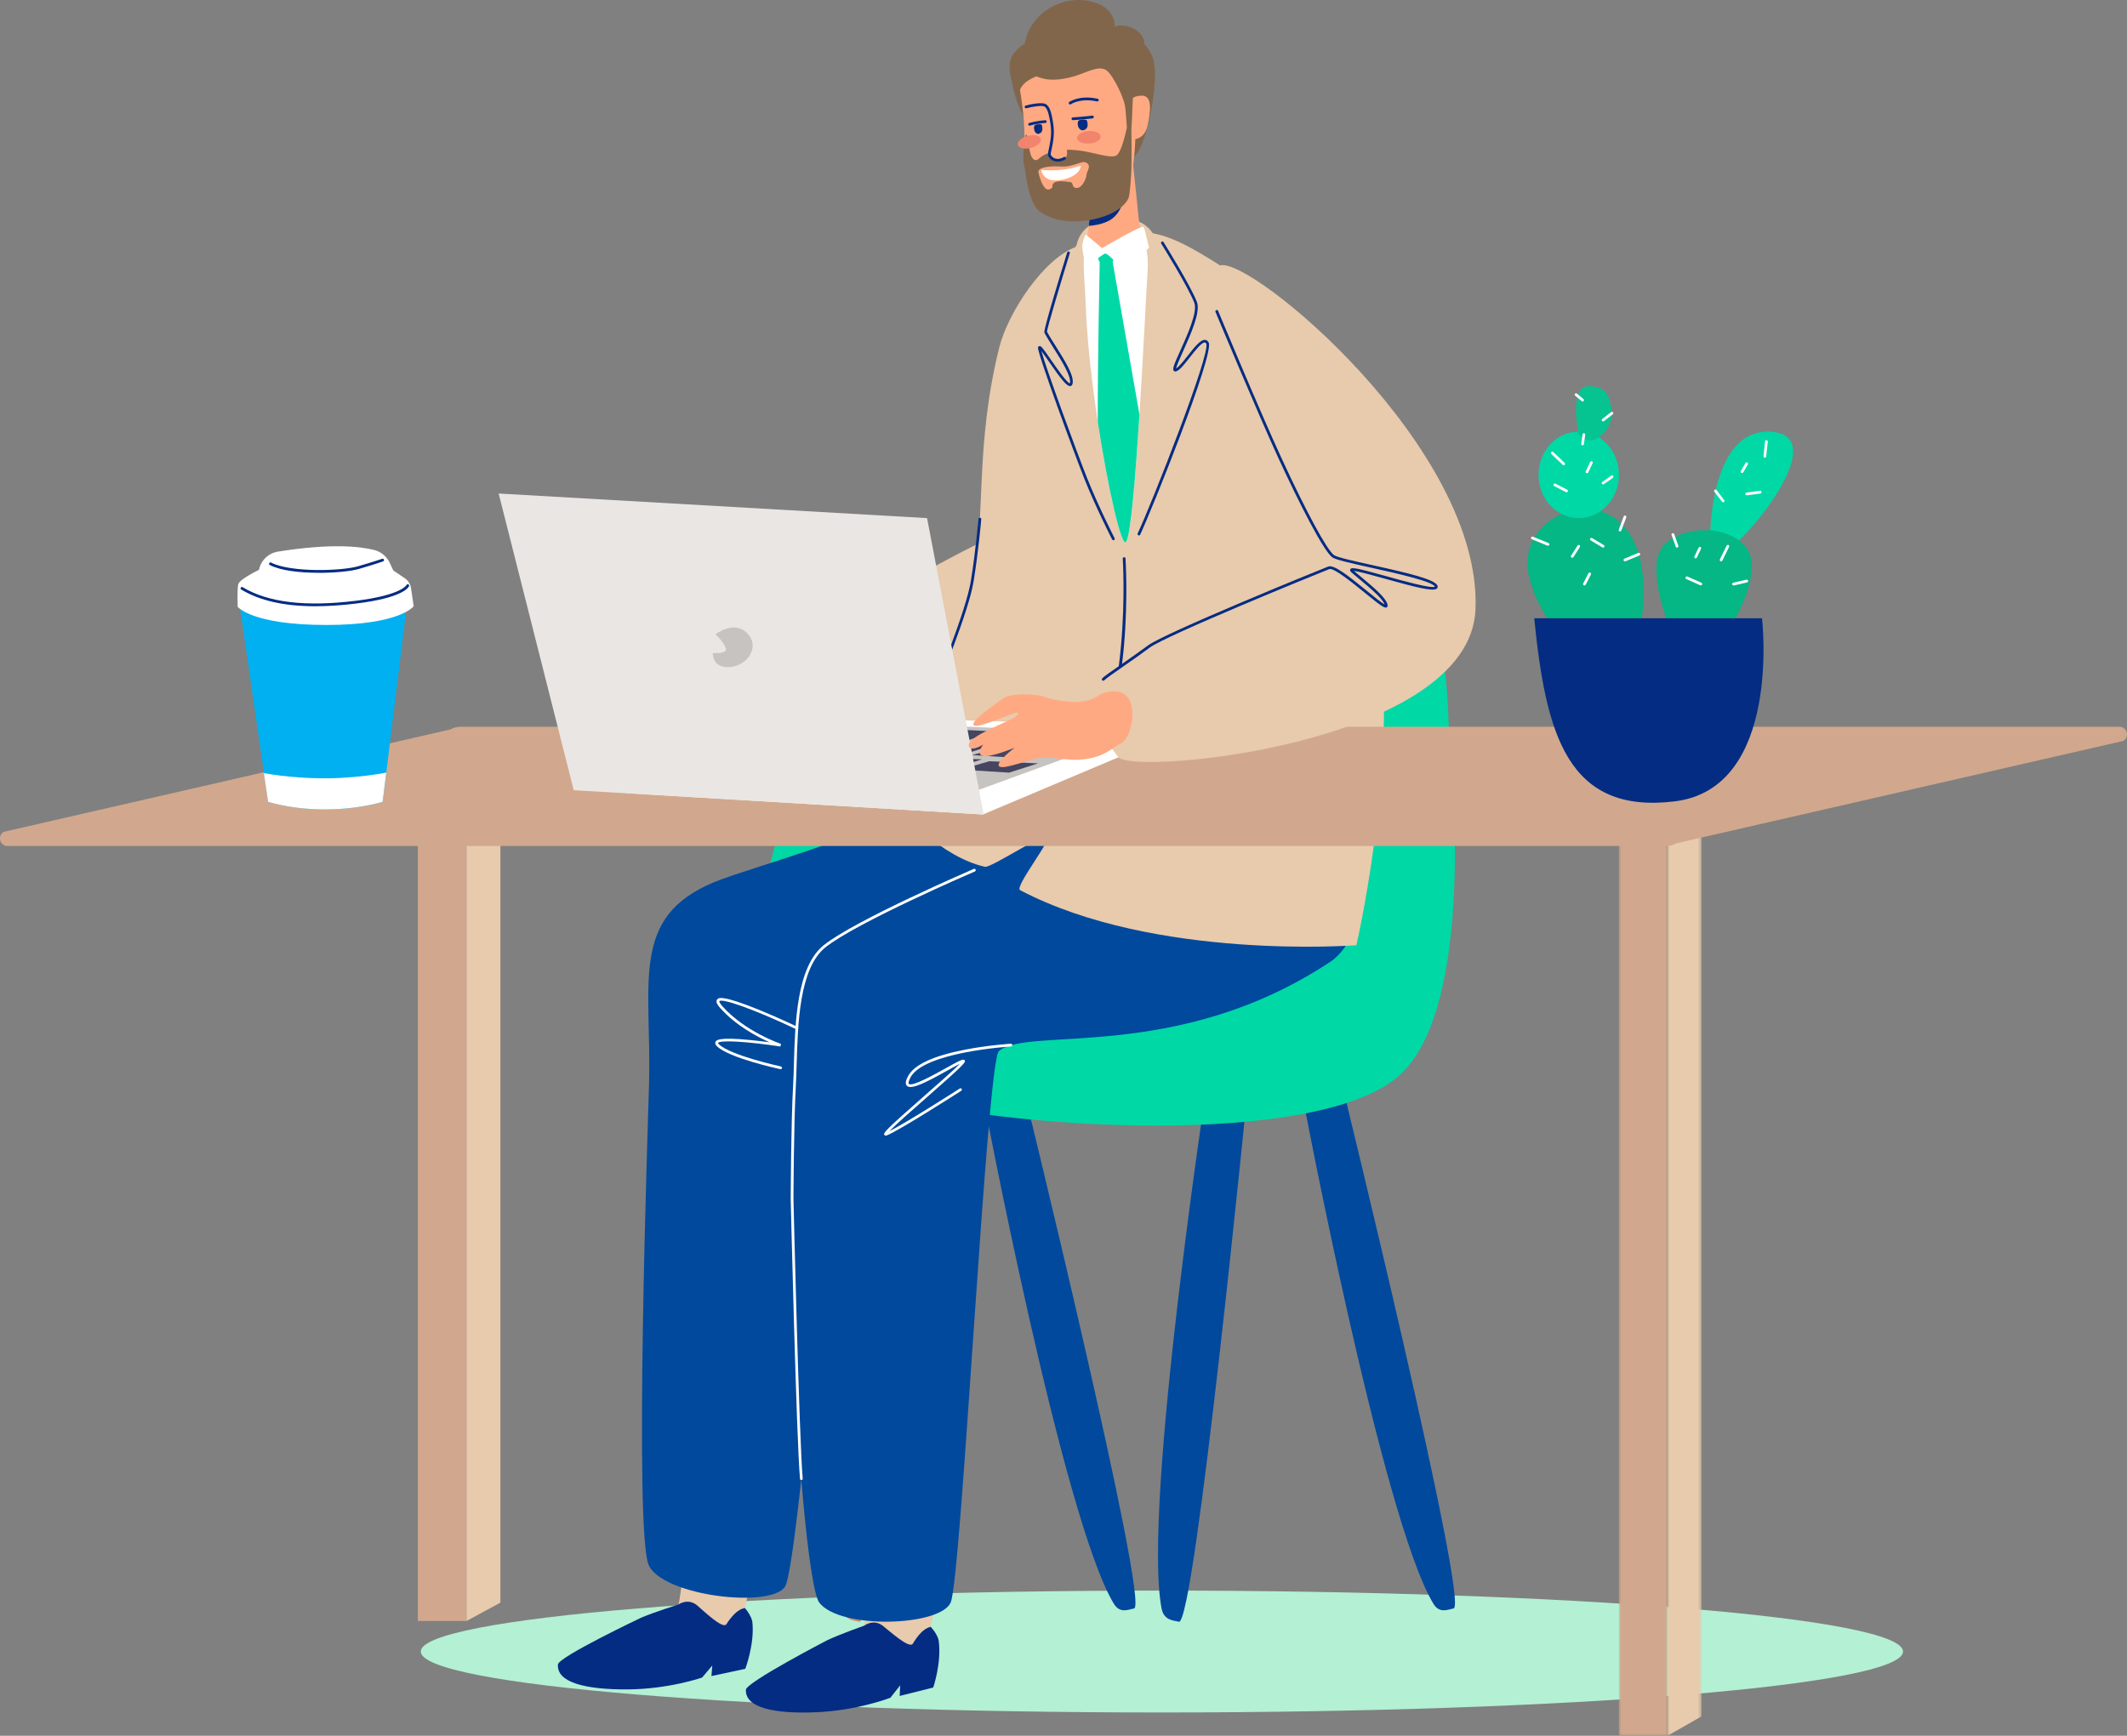 <svg width="528" height="431" viewBox="0 0 528 431" fill="none" xmlns="http://www.w3.org/2000/svg">
<rect x="0" y="0" width="528" height="431" fill="#808080" stroke="none"/>
<g clip-path="url(#clip0_420_3052)">
<path d="M248.947 132.045C248.947 132.045 198.824 154.952 205.31 165.656C211.795 176.36 220.534 183.791 231.006 180.069C241.492 176.346 251.568 168.165 254.722 157.243C257.863 146.321 248.947 132.059 248.947 132.059" fill="#E8CAAC"/>
<path d="M115.824 402.502H103.727V185.741H115.824V402.502Z" fill="#D1A88D"/>
<path d="M124.221 397.948L115.81 402.502V185.741H124.221V397.962" fill="#E8CAAC"/>
<path d="M472.402 410.083C472.402 418.456 390.03 425.219 288.42 425.219C186.809 425.219 104.45 418.442 104.45 410.083C104.45 401.725 186.823 394.948 288.42 394.948C390.016 394.948 472.402 401.725 472.402 410.083Z" fill="#B4F0D3"/>
<path d="M205.378 407.261C205.378 407.261 185.239 417.719 185.157 419.574C184.966 424.046 192.161 425.587 202.497 425.164C212.847 424.755 221.025 421.564 221.025 421.564L223.456 418.483L223.333 421.114L231.661 419.028C231.661 419.028 233.778 412.865 233.013 407.356C232.836 406.129 231.088 403.252 228.944 402.516C225.818 401.439 221.257 400.089 215.919 401.589C215.359 401.739 214.553 403.648 214.553 403.648C214.553 403.648 208.464 405.802 205.392 407.261" fill="#042C83"/>
<path d="M214.553 403.647C214.553 403.647 216.82 401.875 219.195 403.729C220.725 404.929 225.763 409.511 226.596 408.133C229.258 403.729 230.979 404.166 230.992 403.92C231.006 403.675 234.133 392.03 230.583 391.171C227.046 390.326 217.448 386.399 216.656 387.789C215.864 389.18 215.086 401.193 214.553 403.647Z" fill="#E8CAAC"/>
<path d="M159.147 401.684C159.147 401.684 138.639 411.434 138.503 413.288C138.148 417.76 145.289 419.533 155.638 419.492C165.987 419.451 174.289 416.547 174.289 416.547L176.815 413.561L176.61 416.179L185.007 414.379C185.007 414.379 187.342 408.297 186.768 402.761C186.645 401.534 184.993 398.603 182.877 397.785C179.791 396.598 175.286 395.098 169.892 396.394C169.333 396.53 168.445 398.398 168.445 398.398C168.445 398.398 162.287 400.334 159.161 401.684" fill="#042C83"/>
<path d="M168.431 398.398C168.431 398.398 170.766 396.707 173.074 398.643C174.562 399.898 179.436 404.643 180.31 403.307C183.123 398.984 184.843 399.489 184.857 399.243C184.87 398.998 188.393 387.462 184.898 386.494C181.402 385.526 171.94 381.258 171.094 382.622C170.247 383.985 169.059 395.957 168.431 398.398Z" fill="#E8CAAC"/>
<path d="M309.733 270.308C309.733 270.308 296.585 403.839 292.625 402.693C291.396 402.325 288.952 402.462 288.351 399.407C283.518 374.332 299.861 267.431 299.861 267.431L309.719 270.308" fill="#00499D"/>
<path d="M333.176 269.394C333.176 269.394 364.866 398.752 360.825 399.393C359.569 399.598 357.343 400.784 355.814 398.207C343.089 377.099 323.1 271.016 323.1 271.016L333.19 269.394" fill="#00499D"/>
<path d="M230.405 270.308C230.405 270.308 217.243 403.839 213.297 402.693C212.068 402.325 209.624 402.462 209.037 399.407C204.19 374.332 220.534 267.431 220.534 267.431L230.405 270.308Z" fill="#CC8B70"/>
<path d="M253.849 269.394C253.849 269.394 285.539 398.752 281.511 399.393C280.255 399.598 278.029 400.784 276.486 398.207C263.761 377.099 243.772 271.016 243.772 271.016L253.862 269.394" fill="#00499D"/>
<path d="M359.637 182.591C359.637 182.591 360.647 116.991 323.782 107.133C286.918 97.275 259.214 176.605 250.462 183.137C241.71 189.668 198.852 189.545 192.735 208.88C186.604 228.215 185.334 261.908 217.12 271.303C248.892 280.697 328.206 285.306 347.826 266.626C367.447 247.945 359.637 182.591 359.637 182.591Z" fill="#00D8A6"/>
<path d="M319.714 210.025C319.714 210.025 319.823 213.87 319.154 218.384C318.239 224.629 314.198 230.028 308.436 232.633C304.203 234.555 209.351 251.817 209.351 251.817C209.351 251.817 198.524 388.594 194.865 393.993C191.206 399.407 164.95 396.311 161.113 388.812C157.276 381.326 160.894 277.302 161.113 269.407C161.796 243.909 156.225 227.724 177.333 219.024C186.673 215.166 218.868 207.107 251.241 189.954C265.345 182.482 319.727 210.039 319.727 210.039" fill="#00499D"/>
<path d="M339.607 205.062C339.607 205.062 338.556 215.193 338.679 219.747C338.856 226.074 335.497 235.332 330.227 238.823C292.147 264.062 255.105 254.735 247.964 260.994C244.946 263.639 238.666 391.962 235.99 397.92C233.327 403.879 208.45 404.629 203.357 397.92C198.278 391.198 188.83 246.268 208.123 234.037C216.642 228.624 242.502 216.761 259.583 205.771C265.686 201.83 271.134 191.686 283.846 189.695C299.616 187.24 339.58 205.075 339.58 205.075" fill="#00499D"/>
<path d="M248.087 86.148C250.162 77.885 258.969 64.127 267.325 61.223C282.753 55.837 286.863 55.564 303.739 66.459C324.438 79.835 339.225 125.486 342.775 159.247C346.338 193.022 336.712 234.705 336.712 234.705C336.712 234.705 286.658 238.605 253.22 221.029C251.732 220.238 261.522 207.994 259.952 207.639C258.409 207.285 245.929 215.548 244.509 215.234C233.614 212.807 223.729 201.476 223.729 201.476C223.729 201.476 238.065 161.211 241.355 145.612C244.823 129.195 241.874 110.924 248.087 86.148Z" fill="#E8CAAC"/>
<path d="M232.781 169.855C232.781 169.855 232.699 169.855 232.658 169.828C232.48 169.746 232.399 169.555 232.467 169.378C232.549 169.201 239.799 151.666 240.987 144.343C242.188 137.008 242.885 128.949 242.898 128.867C242.898 128.676 243.076 128.54 243.267 128.554C243.458 128.567 243.595 128.745 243.581 128.922C243.581 129.004 242.871 137.089 241.669 144.453C240.454 151.843 233.177 169.46 233.081 169.637C233.027 169.76 232.904 169.842 232.767 169.842" fill="#042C83"/>
<path d="M267.68 196.472C267.611 196.472 267.543 196.445 267.475 196.404C267.325 196.281 267.297 196.077 267.407 195.927C281.251 177.642 278.725 139.108 278.712 138.727C278.698 138.536 278.835 138.372 279.026 138.358C279.217 138.358 279.381 138.495 279.394 138.672C279.394 138.767 280.063 148.544 278.998 160.475C278.015 171.492 275.285 186.668 267.966 196.336C267.898 196.431 267.789 196.472 267.693 196.472" fill="#042C83"/>
<mask id="mask0_420_3052" style="mask-type:luminance" maskUnits="userSpaceOnUse" x="401" y="206" width="14" height="225">
<path d="M414.019 206.794H401.731V431H414.019V206.794Z" fill="white"/>
</mask>
<g mask="url(#mask0_420_3052)">
<path d="M413.951 431H401.868V206.998H413.951V431Z" fill="#D1A88D"/>
</g>
<mask id="mask1_420_3052" style="mask-type:luminance" maskUnits="userSpaceOnUse" x="413" y="206" width="10" height="225">
<path d="M422.498 206.794H413.678V431H422.498V206.794Z" fill="white"/>
</mask>
<g mask="url(#mask1_420_3052)">
<path d="M422.362 426.2L413.951 431V207.012H422.362V426.2Z" fill="#E8CAAC"/>
</g>
<path d="M413.705 210.066H1.884C-0.055 210.066 -0.737 207.503 0.942 206.548L111.782 181.132C112.547 180.696 113.407 180.464 114.281 180.464H526.102C528.041 180.464 528.724 183.027 527.044 183.982L416.204 209.384C415.439 209.821 414.579 210.053 413.705 210.053" fill="#D1A88D"/>
<path d="M244.004 202.24L295.274 180.587L212.451 178.051L155.611 196.936L243.991 202.24" fill="white"/>
<path d="M240.727 196.936L281.074 182.223L219.742 179.564L197.24 192.654L240.741 196.922" fill="#C7C3C1"/>
<path d="M266.656 185.673L273.865 183.369L261.727 182.851L254.627 184.937L266.669 185.673" fill="#454560"/>
<path d="M252.729 184.677L259.938 182.373L248.974 181.991L241.861 184.064L252.715 184.677" fill="#454560"/>
<path d="M239.976 183.913L247.172 181.609L235.703 181.091L228.385 183.232L239.963 183.9" fill="#454560"/>
<path d="M226.268 183.245L233.477 180.941L221.339 180.423L214.226 182.495L226.268 183.245Z" fill="#454560"/>
<path d="M253.384 188.25L260.58 185.946L248.442 185.428L241.328 187.5L253.371 188.25" fill="#454560"/>
<path d="M239.444 187.241L246.653 184.936L235.703 184.555L228.589 186.641L239.444 187.241Z" fill="#454560"/>
<path d="M226.691 186.491L233.9 184.186L222.431 183.682L215.127 185.809L226.691 186.477" fill="#454560"/>
<path d="M212.997 185.823L220.192 183.518L208.054 183L200.941 185.073L212.983 185.823" fill="#454560"/>
<path d="M250.49 191.85L257.699 189.545L245.547 189.027L238.434 191.1L250.476 191.85" fill="#454560"/>
<path d="M236.577 190.854L243.772 188.55L232.808 188.168L225.708 190.241L236.577 190.854Z" fill="#454560"/>
<path d="M223.81 190.09L231.02 187.786L219.551 187.281L212.246 189.408L223.81 190.076" fill="#454560"/>
<path d="M210.102 189.422L217.311 187.118L205.173 186.6L198.06 188.672L210.102 189.422Z" fill="#454560"/>
<path d="M244.195 202.24L142.421 196.213L123.784 122.541L230.132 128.65L244.195 202.24Z" fill="#EAE6E4"/>
<path d="M177.62 157.488C177.62 157.488 182.221 153.888 185.512 157.256C188.803 160.624 185.471 165.424 181.047 165.642C176.624 165.86 176.965 162.124 176.965 162.124C176.965 162.124 180.883 162.52 180.119 160.788C179.354 159.043 177.62 157.502 177.62 157.502" fill="#C7C3C1"/>
<path d="M302.892 65.913C310.388 63.554 367.979 111.332 366.272 151.352C364.853 184.827 281.374 192.572 277.647 188.018C273.851 183.368 267.598 173.087 275.216 167.469C291.014 155.811 331.934 140.171 331.934 140.171C331.934 140.171 291.287 69.554 302.892 65.913Z" fill="#E8CAAC"/>
<path d="M251.787 178.187C252.838 177.437 253.207 176.96 252.388 176.932C251.568 176.905 242.653 181.078 241.697 180.069C240.741 179.06 247.759 174.369 249.22 173.292C250.667 172.215 256.934 172.024 259.843 173.224C261.604 173.946 266.465 174.451 267.748 174.314C272.09 173.851 272.445 172.528 274.097 172.051C284.132 169.119 281.402 183.437 278.138 184.677C276.35 185.345 274.384 188.263 267.871 188.645C265.004 188.823 261.672 188.045 258.982 188.113C256.293 188.182 249.247 191.236 248.073 190.309C246.885 189.395 251.882 185.659 251.882 185.659C251.882 185.659 245.533 188.291 243.881 187.677C242.229 187.077 244.114 184.855 244.114 184.855C244.114 184.855 240.509 187.077 240.468 184.95C240.413 182.823 250.776 178.937 251.814 178.187" fill="#FFA982"/>
<path d="M250.776 18.203C250.776 18.203 251.568 23.262 252.838 26.193C254.094 29.125 254.422 30.011 255.623 28.879C256.839 27.761 256.238 19.866 254.736 18.244C253.22 16.621 251.145 16.607 250.776 18.189" fill="#82664B"/>
<path d="M278.78 7.445C278.78 7.445 283.586 8.782 285.976 13.827C288.338 18.872 284.433 38.139 280.951 39.284C277.469 40.416 268.349 8.55 278.78 7.445Z" fill="#82664B"/>
<path d="M267.297 60.705C267.297 60.705 267.994 55.632 274.193 54.692C280.391 53.764 284.419 54.364 286.768 58.973C289.102 63.582 289.116 65.641 289.116 65.641L267.256 67.427C267.256 67.427 265.427 63.65 267.297 60.718" fill="#E8CAAC"/>
<path d="M271.107 58.946C271.107 58.946 274.575 56.369 279.476 57.364C284.392 58.36 285.306 61.85 284.815 68.532C284.323 75.213 281.866 131.432 279.517 134.568C277.824 136.859 270.383 99.402 269.537 76.099C269.209 67.223 267.98 61.06 271.107 58.946Z" fill="white"/>
<path d="M276.213 65.068C276.213 65.068 276.841 63.227 276.486 62.572C276.131 61.918 273.182 61.195 272.363 62.818C272.363 62.818 272.499 64.44 272.991 65.081C272.991 65.081 272.445 90.825 272.513 104.801C275.066 121.545 278.439 136.026 279.517 134.581C280.692 132.999 281.879 118.177 282.849 102.906L276.213 65.081" fill="#00D8A6"/>
<path d="M280.896 36.979C280.896 36.979 281.483 43.156 282.221 49.851C282.521 52.592 282.644 55.878 283.491 57.8C284.569 60.255 281.688 63.036 278.247 64.195C277.196 64.55 276.513 62.177 275.244 62.205C273.605 62.245 271.967 64.495 271.189 63.95C269.373 62.695 269.536 60.268 269.96 58.509C270.561 55.987 270.943 44.042 271.339 42.951C271.721 41.874 279.394 35.466 280.91 36.965" fill="#FFA982"/>
<path d="M269.496 58.195L273.578 61.618C273.578 61.618 283.531 55.741 283.886 56.368C284.241 56.982 284.883 60.377 285.211 61.304C285.539 62.231 277.961 65.858 277.592 65.681C277.21 65.504 274.902 62.695 274.247 62.981C273.592 63.268 270.055 66.022 269.714 65.927C269.386 65.817 268.799 63.09 268.676 61.536C268.553 59.981 269.496 58.209 269.496 58.209" fill="white"/>
<path d="M270.288 56.082C270.424 54.582 270.561 52.687 270.684 50.778C274.179 49.823 279.053 48.433 279.053 48.433C279.053 48.433 278.78 53.287 274.848 55.019C273.291 55.714 271.68 55.987 270.288 56.082Z" fill="#042C83"/>
<path d="M282.726 132.945C282.726 132.945 282.617 132.932 282.576 132.904C282.398 132.823 282.33 132.618 282.412 132.454C285.771 125.391 300.612 87.649 299.438 85.344C299.288 85.058 299.151 85.044 299.083 85.044C298.305 84.962 296.68 87.049 295.369 88.712C294.045 90.403 292.911 91.862 292.024 92.189C291.669 92.312 291.478 92.189 291.396 92.094C290.986 91.657 291.355 90.676 293.021 87.008C294.741 83.203 297.322 77.463 296.489 75.227C294.987 71.259 288.324 60.582 288.256 60.473C288.16 60.323 288.201 60.105 288.365 60.01C288.515 59.914 288.733 59.955 288.829 60.119C289.102 60.555 295.588 70.972 297.117 74.995C298.059 77.49 295.615 82.917 293.649 87.294C292.911 88.944 292.065 90.798 291.942 91.494C292.693 91.057 293.785 89.667 294.85 88.317C296.475 86.244 298.018 84.281 299.165 84.39C299.411 84.417 299.779 84.553 300.039 85.058C301.5 87.894 285.716 127.123 283.026 132.768C282.972 132.891 282.849 132.972 282.726 132.972" fill="#042C83"/>
<path d="M276.377 134.145C276.254 134.145 276.131 134.076 276.077 133.954C276.022 133.872 272.008 125.963 269.236 119.023C266.656 112.533 257.521 87.757 257.672 86.325C257.699 86.039 257.917 85.957 257.986 85.944C258.409 85.835 258.736 86.23 260.962 89.448C262.327 91.425 264.84 95.066 265.577 95.202C265.577 95.188 265.591 95.161 265.604 95.12C265.959 93.429 263.515 89.557 261.563 86.448C260.675 85.03 259.829 83.694 259.269 82.617C259.187 82.453 258.955 82.003 264.922 62.668C264.976 62.491 265.167 62.395 265.345 62.45C265.522 62.504 265.632 62.695 265.563 62.873C263.31 70.168 259.993 81.253 259.897 82.358C260.443 83.394 261.262 84.689 262.136 86.066C264.362 89.612 266.669 93.279 266.26 95.243C266.164 95.707 265.891 95.829 265.741 95.856C264.867 96.034 263.447 94.22 260.402 89.816C259.733 88.848 258.996 87.798 258.504 87.157C259.679 91.493 267.024 111.578 269.878 118.764C272.622 125.677 276.636 133.558 276.677 133.64C276.759 133.817 276.691 134.022 276.527 134.104C276.486 134.131 276.432 134.145 276.377 134.145Z" fill="#042C83"/>
<path d="M253.016 21.162C253.016 21.162 253.889 26.207 254.163 29.93C254.258 31.212 254.272 33.025 254.326 33.734C254.531 36.502 253.767 38.588 254.599 42.638C255.432 46.688 258.095 54.433 265.741 53.737C273.373 53.028 280.009 48.038 280.869 43.606C281.729 39.175 281.825 34.539 281.825 34.539C281.825 34.539 284.187 34.361 284.883 31.143C285.566 27.912 286.194 23.685 283.422 23.753C280.637 23.821 280.364 25.376 279.695 25.294C279.026 25.212 277.073 17.208 273.469 16.813C269.851 16.417 254.436 16.963 253.029 21.176" fill="#FFA982"/>
<path d="M257.276 39.747C255.378 40.06 255.446 34.934 254.886 33.584C254.34 32.234 253.767 39.406 254.149 40.62C254.531 41.833 255.036 49.919 257.876 52.319C260.716 54.718 266.287 55.809 272.308 54.255C278.33 52.7 279.886 49.892 280.173 49.101C280.473 48.31 280.883 43.701 280.883 40.006C280.91 35.615 281.019 30.87 280.378 30.461C279.722 30.052 279.176 36.12 277.469 38.288C275.776 40.469 267.734 35.329 260.457 37.933C257.931 38.833 258.068 39.597 257.276 39.733" fill="#82664B"/>
<path d="M257.767 42.678C257.767 42.678 257.562 41.71 260.252 41.397C262.955 41.097 263.529 41.642 265.754 41.138C267.98 40.633 268.977 39.761 269.932 40.579C270.875 41.383 269.741 42.61 269.687 43.497C269.632 44.383 268.581 46.796 267.202 46.674C265.836 46.551 266.696 45.378 265.645 45.215C264.594 45.065 262.396 44.724 261.604 45.433C260.784 46.142 261.849 46.442 260.58 46.987C259.31 47.533 258.245 45.024 257.767 42.706" fill="#FFA982"/>
<path d="M260.921 36.039C260.921 36.039 260.293 39.025 261.358 39.393C262.409 39.775 263.966 39.775 264.58 39.052C265.195 38.329 264.894 35.848 263.597 35.084C262.287 34.321 261.085 34.907 260.921 36.039Z" fill="#FFA982"/>
<path d="M262.587 40.142C261.809 40.142 261.276 39.842 261.003 39.665C260.389 39.229 260.047 38.574 260.157 38.029C260.198 37.797 260.252 37.511 260.32 37.183C260.662 35.629 261.167 33.297 260.798 31.006V30.938C260.512 29.166 260.198 27.148 259.365 26.507C258.805 26.07 256.361 26.466 254.791 26.875C254.613 26.93 254.422 26.82 254.367 26.63C254.327 26.452 254.436 26.261 254.613 26.207C255.296 26.029 258.75 25.157 259.788 25.961C260.826 26.766 261.14 28.825 261.467 30.829V30.897C261.863 33.311 261.317 35.82 260.989 37.32C260.921 37.633 260.867 37.92 260.826 38.138C260.771 38.37 260.962 38.792 261.399 39.092C261.74 39.338 262.683 39.815 264.103 38.997C264.28 38.901 264.485 38.956 264.567 39.12C264.662 39.283 264.608 39.501 264.444 39.583C263.72 39.992 263.106 40.129 262.587 40.129" fill="#042C83"/>
<path d="M265.632 25.934C265.522 25.934 265.427 25.88 265.359 25.784C265.249 25.634 265.277 25.416 265.44 25.321C265.55 25.239 267.98 23.548 272.472 24.516C272.663 24.557 272.772 24.748 272.731 24.925C272.691 25.116 272.513 25.225 272.322 25.184C268.171 24.284 265.864 25.852 265.836 25.88C265.782 25.921 265.713 25.948 265.645 25.948" fill="#042C83"/>
<path d="M266.342 29.834C266.164 29.834 266.014 29.698 265.987 29.521C265.987 29.33 266.123 29.166 266.314 29.153C268.444 29.03 271.107 28.716 271.134 28.716C271.325 28.689 271.503 28.825 271.516 29.016C271.544 29.207 271.407 29.371 271.216 29.398C271.175 29.398 268.512 29.712 266.369 29.834H266.342Z" fill="#042C83"/>
<path d="M269.782 29.875C269.782 29.875 270.397 31.389 269.537 32.044C268.676 32.684 268.103 32.221 267.803 31.757C267.502 31.307 267.338 30.08 267.885 29.862C268.444 29.644 269.578 29.616 269.782 29.889" fill="#042C83"/>
<path d="M255.583 31.211C255.432 31.211 255.296 31.116 255.255 30.966C255.2 30.788 255.309 30.598 255.487 30.543C257.453 29.97 259.378 29.861 259.46 29.848C259.651 29.848 259.815 29.984 259.829 30.175C259.829 30.366 259.692 30.529 259.515 30.529C259.487 30.529 257.576 30.652 255.678 31.184C255.651 31.198 255.624 31.198 255.583 31.198" fill="#042C83"/>
<path d="M258.6 30.979C258.6 30.979 259.091 32.384 258.368 32.956C257.63 33.543 257.153 33.106 256.907 32.697C256.661 32.288 256.525 31.211 256.989 31.02C257.453 30.829 258.422 30.747 258.6 30.979Z" fill="#042C83"/>
<path d="M258.368 34.497C258.586 35.315 257.48 36.324 255.91 36.733C254.34 37.142 252.893 36.815 252.674 35.983C252.456 35.165 253.562 34.156 255.132 33.734C256.702 33.311 258.149 33.666 258.368 34.497Z" fill="#F2836D"/>
<path d="M258.163 18.639C258.163 18.639 254.108 19.771 253.193 22.334C252.606 23.998 248.92 16.771 251.568 13.39C254.217 10.008 255.965 10.281 257.262 11.699C258.805 13.362 258.9 17.876 258.163 18.639Z" fill="#82664B"/>
<path d="M273.223 33.883C273.291 34.742 272.022 35.52 270.41 35.642C268.786 35.752 267.42 35.165 267.366 34.306C267.311 33.447 268.567 32.67 270.192 32.547C271.817 32.425 273.169 33.024 273.237 33.883" fill="#F2836D"/>
<path d="M255.146 17.59C255.146 17.59 256.402 18.994 259.324 19.594C262.246 20.194 265.782 19.335 268.376 18.354C270.97 17.386 273.373 16.227 274.943 17.699C276.514 19.158 278.876 24.081 279.258 26.248C279.64 28.416 279.681 34.757 280.405 34.048C281.129 33.339 281.047 24.858 281.292 23.985C281.525 23.112 284.214 13.745 284.078 10.677C283.955 7.595 279.354 5.536 276.718 6.6C276.718 6.6 277.21 1.5 270.083 0.205C260.921 -1.445 251.159 6.995 255.146 17.576" fill="#82664B"/>
<path d="M268.294 41.151C268.294 41.151 265.44 42.092 262.559 42.242C259.679 42.392 258.463 42.188 258.463 42.188C258.463 42.188 258.764 44.356 261.085 44.724C263.406 45.092 268.007 43.892 268.308 41.151" fill="white"/>
<path d="M273.865 169.024C273.783 169.024 273.715 168.996 273.646 168.942C273.496 168.819 273.483 168.601 273.605 168.465C273.96 168.028 275.64 166.856 278.589 164.81C280.705 163.338 283.108 161.66 284.993 160.256C288.993 157.243 326.377 141.985 329.722 140.676C331.101 140.13 334.555 142.844 339.307 146.716C341.013 148.121 342.939 149.675 343.717 150.084C343.13 148.53 340.071 145.98 337.586 143.907C336.822 143.28 336.098 142.68 335.484 142.135C335.361 142.026 335.006 141.712 335.197 141.357C335.497 140.785 336.74 141.03 344.031 143.048C348.264 144.234 355.336 146.198 356.196 145.68C355.746 144.371 346.215 142.257 340.495 140.989C334.979 139.762 331.565 138.985 330.732 138.385C328.493 136.762 322.444 124.777 317.516 114.114C312.122 102.428 301.841 77.708 301.732 77.448C301.664 77.271 301.746 77.08 301.923 76.999C302.101 76.93 302.305 77.012 302.374 77.189C302.483 77.435 312.75 102.156 318.144 113.828C324.288 127.136 329.381 136.558 331.142 137.839C331.893 138.385 336.139 139.326 340.645 140.321C350.202 142.435 356.497 143.948 356.865 145.543C356.92 145.775 356.852 145.98 356.688 146.143C355.814 146.962 351.254 145.775 343.826 143.703C340.768 142.844 337.354 141.903 336.098 141.766C336.672 142.257 337.327 142.803 338.01 143.375C340.891 145.775 344.167 148.502 344.454 150.234C344.522 150.602 344.331 150.752 344.236 150.807C343.717 151.107 342.679 150.357 338.87 147.248C335.948 144.875 331.074 140.88 329.968 141.317C326.636 142.626 289.334 157.829 285.389 160.815C283.504 162.233 281.101 163.91 278.971 165.383C276.65 167.006 274.452 168.533 274.124 168.914C274.056 168.996 273.96 169.037 273.865 169.037" fill="#042C83"/>
<path d="M198.92 367.5C198.742 367.5 198.606 367.378 198.592 367.2C197.705 357.451 196.298 298.369 196.285 297.783C196.285 297.578 196.353 278.68 196.885 269.38C196.981 267.881 197.022 266.108 197.077 264.24C197.363 254.068 197.746 240.133 204.436 234.733C212.205 228.474 241.437 215.889 241.738 215.753C241.915 215.684 242.106 215.753 242.188 215.93C242.256 216.107 242.188 216.312 242.011 216.38C241.724 216.503 212.56 229.061 204.859 235.265C198.428 240.46 198.046 254.218 197.759 264.254C197.705 266.135 197.65 267.908 197.568 269.421C197.036 278.693 196.967 297.578 196.967 297.769C196.981 298.356 198.387 357.41 199.261 367.146C199.288 367.337 199.138 367.5 198.961 367.514H198.92" fill="white"/>
<path d="M219.892 281.993C219.755 281.993 219.633 281.952 219.537 281.802C219.223 281.324 219.578 280.793 229.531 272.052C232.849 269.134 236.823 265.657 238.297 264.13C237.505 264.526 236.317 265.194 235.211 265.794C229.996 268.712 226.227 270.675 225.135 269.625C224.548 269.066 224.998 268.003 225.394 267.253C226.869 264.403 231.634 262.18 239.54 260.64C245.383 259.508 250.872 259.167 250.913 259.167C251.118 259.167 251.268 259.303 251.282 259.481C251.295 259.671 251.145 259.835 250.968 259.849C250.749 259.862 229.313 261.185 225.995 267.566C225.353 268.794 225.558 269.094 225.599 269.134C226.405 269.912 231.907 266.844 234.87 265.194C237.628 263.653 238.72 263.08 239.157 263.121C239.335 263.121 239.458 263.23 239.512 263.38C239.676 263.885 238.816 264.785 229.982 272.543C226.5 275.598 222.309 279.279 220.752 280.902C225.203 278.666 238.12 270.375 238.256 270.28C238.406 270.171 238.625 270.225 238.72 270.375C238.816 270.525 238.775 270.743 238.611 270.852C238.01 271.234 223.947 280.261 220.315 281.856C220.206 281.897 220.042 281.965 219.865 281.965" fill="white"/>
<path d="M424.546 132.427C424.546 132.427 424.738 105.92 439.838 107.215C454.953 108.497 433.285 134.499 428.902 136.286C424.533 138.085 424.533 132.427 424.533 132.427" fill="#00D8A6"/>
<path d="M406.647 158.634C406.647 158.634 411.535 139.599 402.783 130.327C394.031 121.068 375.748 129.427 379.735 143.839C383.736 158.252 395.178 166.229 406.633 158.634" fill="#04B784"/>
<path d="M414.62 156.289C414.62 156.289 407.93 140.213 413.214 135.195C418.484 130.177 429.557 130.436 433.667 136.231C437.79 142.012 429.939 157.325 426.212 159.138C422.485 160.938 415.275 160.42 414.634 156.302" fill="#04B784"/>
<path d="M380.855 153.521H437.394C437.394 153.521 442.419 195.708 415.74 198.981C389.061 202.253 383.722 182.25 380.855 153.521Z" fill="#042C83"/>
<path d="M401.881 117.905C401.881 123.836 397.417 128.649 391.9 128.649C386.384 128.649 381.92 123.836 381.92 117.905C381.92 111.973 386.384 107.16 391.9 107.16C397.417 107.16 401.881 111.973 401.881 117.905Z" fill="#00D8A6"/>
<path d="M391.914 107.911C391.914 107.911 389.306 95.816 394.372 95.898C399.424 95.98 399.601 99.075 400.12 102.334C400.639 105.593 395.887 112.192 391.914 107.911Z" fill="#05C492"/>
<path d="M384.282 135.522C384.282 135.522 384.2 135.522 384.159 135.494L380.268 133.899C380.09 133.831 380.008 133.626 380.076 133.449C380.158 133.272 380.35 133.19 380.527 133.258L384.418 134.854C384.596 134.922 384.678 135.126 384.609 135.304C384.555 135.426 384.432 135.508 384.295 135.508" fill="white"/>
<path d="M390.289 138.494C390.289 138.494 390.166 138.467 390.098 138.44C389.934 138.344 389.893 138.126 390.003 137.976L391.614 135.467C391.709 135.304 391.928 135.263 392.092 135.358C392.242 135.454 392.296 135.672 392.187 135.836L390.576 138.344C390.508 138.44 390.399 138.494 390.289 138.494Z" fill="white"/>
<path d="M397.949 135.985C397.949 135.985 397.826 135.958 397.772 135.93L394.877 134.185C394.713 134.09 394.658 133.885 394.754 133.722C394.85 133.558 395.068 133.503 395.218 133.612L398.127 135.344C398.277 135.44 398.331 135.658 398.249 135.808C398.181 135.917 398.072 135.985 397.949 135.985Z" fill="white"/>
<path d="M393.321 145.367C393.321 145.367 393.211 145.367 393.157 145.326C392.993 145.244 392.925 145.039 393.02 144.862L394.304 142.353C394.399 142.176 394.604 142.121 394.768 142.203C394.945 142.285 395 142.49 394.918 142.667L393.635 145.176C393.58 145.298 393.457 145.367 393.334 145.367" fill="white"/>
<path d="M403.37 139.394C403.233 139.394 403.11 139.312 403.042 139.176C402.974 138.999 403.042 138.808 403.233 138.726L406.674 137.294C406.851 137.226 407.056 137.294 407.124 137.485C407.193 137.662 407.111 137.867 406.933 137.935L403.492 139.367C403.492 139.367 403.411 139.394 403.37 139.394Z" fill="white"/>
<path d="M402.141 131.976C402.141 131.976 402.073 131.976 402.032 131.949C401.854 131.881 401.759 131.69 401.827 131.513L403.056 128.24C403.124 128.063 403.315 127.968 403.493 128.036C403.67 128.104 403.766 128.295 403.697 128.472L402.469 131.745C402.414 131.881 402.291 131.963 402.155 131.963" fill="white"/>
<path d="M416.3 135.985C416.163 135.985 416.027 135.89 415.986 135.753L414.948 132.849C414.88 132.672 414.975 132.467 415.153 132.413C415.344 132.345 415.535 132.44 415.603 132.617L416.627 135.508C416.696 135.699 416.6 135.89 416.422 135.944C416.382 135.958 416.341 135.972 416.313 135.972" fill="white"/>
<path d="M420.928 138.672C420.928 138.672 420.833 138.672 420.778 138.631C420.6 138.549 420.546 138.344 420.614 138.181L421.652 135.999C421.734 135.822 421.939 135.754 422.102 135.822C422.28 135.904 422.335 136.108 422.253 136.272L421.215 138.454C421.147 138.576 421.037 138.644 420.915 138.644" fill="white"/>
<path d="M427.236 139.394C427.236 139.394 427.141 139.38 427.1 139.353C426.922 139.271 426.854 139.067 426.936 138.889L428.615 135.481C428.697 135.317 428.902 135.249 429.066 135.331C429.243 135.412 429.298 135.617 429.216 135.794L427.55 139.203C427.482 139.326 427.359 139.394 427.236 139.394Z" fill="white"/>
<path d="M422.212 145.367C422.212 145.367 422.13 145.367 422.089 145.339L418.607 143.785C418.43 143.717 418.361 143.512 418.43 143.335C418.512 143.158 418.716 143.09 418.88 143.158L422.348 144.699C422.526 144.78 422.594 144.971 422.526 145.149C422.471 145.271 422.348 145.353 422.212 145.353" fill="white"/>
<path d="M430.322 145.367C430.172 145.367 430.035 145.258 429.994 145.108C429.953 144.917 430.062 144.74 430.254 144.699L433.53 143.935C433.708 143.894 433.899 144.003 433.94 144.194C433.981 144.372 433.872 144.563 433.694 144.603L430.404 145.381C430.404 145.381 430.349 145.381 430.322 145.381" fill="white"/>
<path d="M427.755 124.722C427.646 124.722 427.55 124.681 427.482 124.586L425.57 122.104C425.461 121.954 425.488 121.736 425.639 121.627C425.789 121.504 426.007 121.532 426.116 121.695L428.014 124.177C428.137 124.327 428.11 124.545 427.946 124.654C427.891 124.709 427.81 124.722 427.741 124.722" fill="white"/>
<path d="M432.438 117.455C432.438 117.455 432.329 117.441 432.261 117.414C432.097 117.319 432.042 117.114 432.138 116.95L433.298 114.96C433.394 114.796 433.599 114.742 433.763 114.837C433.926 114.932 433.981 115.137 433.886 115.301L432.739 117.291C432.67 117.4 432.547 117.455 432.438 117.455Z" fill="white"/>
<path d="M433.599 122.977C433.421 122.977 433.285 122.854 433.271 122.691C433.244 122.5 433.38 122.323 433.558 122.309L436.903 121.859C437.094 121.832 437.258 121.968 437.285 122.159C437.313 122.35 437.176 122.513 436.999 122.541L433.653 122.991H433.612" fill="white"/>
<path d="M438.104 113.651H438.063C437.872 113.624 437.736 113.46 437.763 113.269L438.145 109.601C438.159 109.41 438.336 109.274 438.514 109.301C438.705 109.329 438.842 109.492 438.828 109.683L438.432 113.351C438.418 113.528 438.268 113.651 438.104 113.651Z" fill="white"/>
<path d="M388.173 115.519C388.091 115.519 387.996 115.478 387.927 115.424L385.101 112.724C384.964 112.601 384.964 112.369 385.101 112.247C385.237 112.124 385.442 112.11 385.579 112.233L388.405 114.933C388.528 115.055 388.542 115.287 388.405 115.41C388.337 115.478 388.255 115.519 388.159 115.519" fill="white"/>
<path d="M393.962 117.523C393.962 117.523 393.867 117.51 393.812 117.483C393.634 117.401 393.58 117.196 393.648 117.033L394.754 114.715C394.822 114.537 395.027 114.469 395.205 114.551C395.368 114.633 395.45 114.837 395.355 115.001L394.263 117.319C394.194 117.442 394.071 117.523 393.948 117.523" fill="white"/>
<path d="M388.883 122.241C388.883 122.241 388.774 122.227 388.733 122.2L385.825 120.7C385.647 120.618 385.593 120.414 385.674 120.237C385.756 120.073 385.975 120.005 386.139 120.1L389.033 121.6C389.211 121.682 389.265 121.886 389.17 122.064C389.115 122.173 388.992 122.255 388.869 122.255" fill="white"/>
<path d="M392.87 110.569H392.815C392.624 110.542 392.501 110.364 392.528 110.187L392.842 107.869C392.87 107.678 393.034 107.556 393.225 107.583C393.416 107.61 393.539 107.787 393.512 107.965L393.184 110.283C393.17 110.46 393.02 110.569 392.856 110.569" fill="white"/>
<path d="M397.949 120.277C397.84 120.277 397.744 120.223 397.676 120.141C397.567 119.991 397.608 119.773 397.758 119.664L399.956 118.109C400.106 118 400.325 118.041 400.434 118.191C400.543 118.341 400.502 118.559 400.352 118.669L398.154 120.209C398.154 120.209 398.031 120.277 397.949 120.277Z" fill="white"/>
<path d="M397.949 104.651C397.854 104.651 397.758 104.596 397.676 104.515C397.567 104.365 397.594 104.146 397.744 104.037L399.929 102.333C400.079 102.224 400.298 102.251 400.407 102.401C400.516 102.551 400.489 102.769 400.338 102.878L398.14 104.583C398.14 104.583 398.004 104.651 397.922 104.651" fill="white"/>
<path d="M392.87 99.688C392.802 99.688 392.72 99.661 392.652 99.607L391.027 98.257C390.89 98.134 390.863 97.929 390.972 97.779C391.095 97.643 391.3 97.616 391.45 97.739L393.075 99.088C393.225 99.211 393.239 99.416 393.129 99.566C393.061 99.647 392.952 99.688 392.856 99.688" fill="white"/>
<path d="M101.242 148.339L94.988 199.103C94.988 199.103 81.553 203.344 66.561 199.103L59.202 148.339H101.242Z" fill="#00B0F0"/>
<path d="M92.954 136.585C89.472 135.685 82.304 134.853 69.005 136.967C66.643 137.335 64.759 139.148 64.281 141.507C64.281 141.507 59.393 143.825 59.12 145.121C58.861 146.416 58.997 150.657 58.997 150.657C58.997 150.657 62.438 155.184 81.034 155.184C99.358 155.184 102.689 150.534 102.689 150.534L102.02 146.007C101.87 145.025 101.31 144.153 100.504 143.594L97.637 141.657L96.709 139.694C95.985 138.153 94.606 137.021 92.968 136.585" fill="white"/>
<path d="M79.082 142.231C74.535 142.231 69.716 141.726 66.971 140.294C66.794 140.213 66.739 140.008 66.835 139.844C66.916 139.667 67.135 139.613 67.299 139.694C72.05 142.162 84.694 141.822 88.885 140.608C92.831 139.463 94.838 138.754 94.866 138.754C95.043 138.685 95.234 138.781 95.302 138.958C95.371 139.135 95.275 139.34 95.098 139.394C95.07 139.408 93.036 140.131 89.076 141.276C87.233 141.822 83.274 142.244 79.096 142.244" fill="#042C83"/>
<path d="M78.263 150.534C70.562 150.534 64.5 149.157 59.885 146.389C59.721 146.293 59.666 146.075 59.762 145.925C59.858 145.762 60.062 145.707 60.226 145.802C66.575 149.607 75.751 150.711 88.285 149.184C99.617 147.793 100.901 145.298 100.914 145.271C100.982 145.107 101.187 145.025 101.351 145.093C101.515 145.162 101.611 145.353 101.542 145.53C101.433 145.816 100.122 148.434 88.367 149.866C84.721 150.316 81.349 150.534 78.249 150.534" fill="#042C83"/>
<path d="M84.489 193.159C89.186 192.913 93.036 192.381 95.876 191.85L94.975 199.104C94.975 199.104 81.54 203.344 66.548 199.104L65.51 191.972C70.371 192.859 77.539 193.513 84.489 193.172" fill="white"/>
<path d="M193.773 265.48C193.773 265.48 193.718 265.48 193.704 265.48C193.172 265.371 180.938 262.699 177.962 259.781C177.47 259.303 177.511 258.922 177.62 258.69C177.811 258.322 178.235 257.449 186.181 258.24C187.929 258.417 189.649 258.622 191.015 258.799C187.901 257.408 182.686 254.654 178.835 250.359C178.207 249.663 177.566 248.79 178.003 248.191C178.303 247.795 178.986 246.882 188.666 250.849C193.336 252.772 197.91 254.926 197.951 254.954C198.128 255.035 198.196 255.24 198.114 255.404C198.033 255.581 197.841 255.649 197.664 255.567C186.563 250.304 179.109 247.85 178.562 248.6C178.562 248.6 178.44 248.872 179.354 249.895C185.034 256.235 193.786 259.181 193.882 259.208L193.718 259.862C185.539 258.594 178.59 258.199 178.235 258.99C178.235 258.99 178.248 259.085 178.453 259.29C181.279 262.071 193.718 264.785 193.854 264.812C194.032 264.853 194.155 265.03 194.114 265.221C194.073 265.371 193.936 265.494 193.786 265.494" fill="white"/>
</g>
<defs>
<clipPath id="clip0_420_3052">
<rect width="528" height="431" fill="white"/>
</clipPath>
</defs>
</svg>
